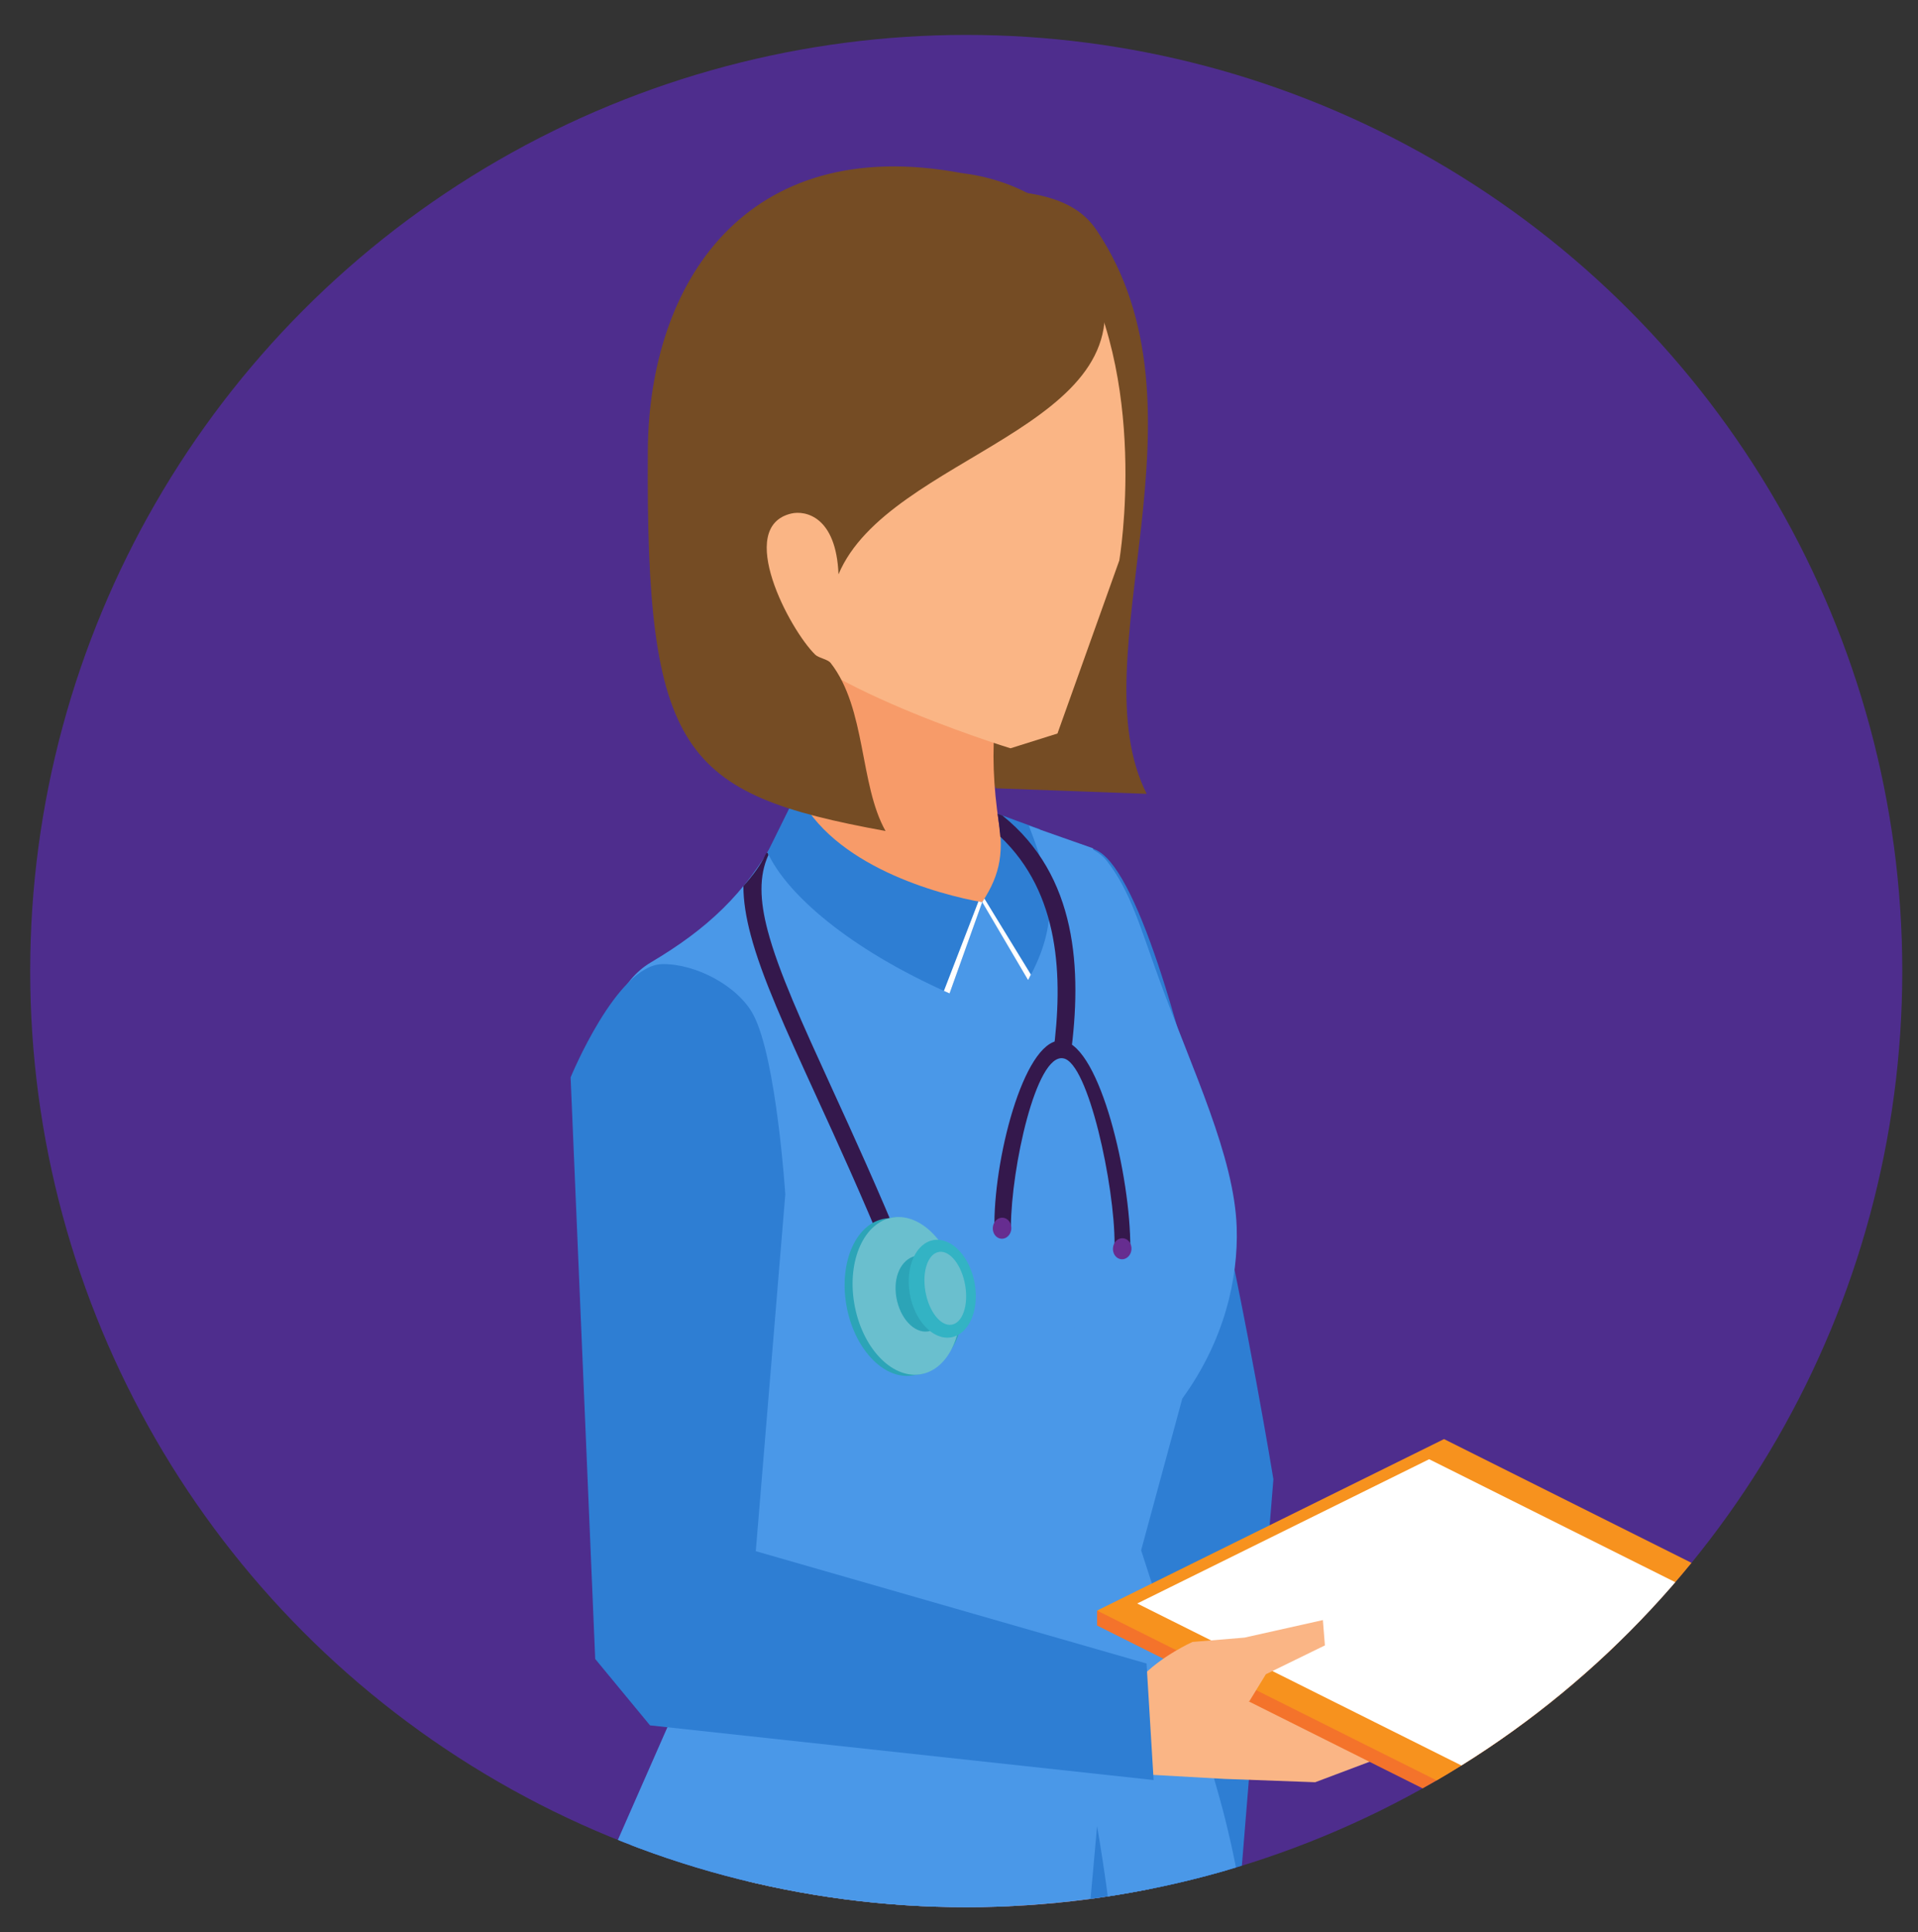 <?xml version="1.0" encoding="UTF-8"?><svg id="_ÎÓÈ_1" xmlns="http://www.w3.org/2000/svg" xmlns:xlink="http://www.w3.org/1999/xlink" viewBox="0 0 425.71 428.85"><rect x="0" y="0" width="425.71" height="428.85" fill="#333333" stroke="none"/><defs><style>.cls-1{clip-path:url(#clippath);}.cls-2{fill:#662d90;}.cls-3{fill:#4e2d8d;}.cls-4{fill:#fab585;}.cls-4,.cls-5,.cls-6,.cls-7,.cls-8,.cls-9,.cls-10,.cls-11,.cls-12,.cls-13,.cls-14,.cls-15{fill-rule:evenodd;}.cls-5{fill:#f4732b;}.cls-6{fill:#f79b69;}.cls-7{fill:#2e7ed3;}.cls-8{fill:#34184c;}.cls-9{fill:#33b3c4;}.cls-10{fill:#2ca4b7;}.cls-11{fill:#4a98e8;}.cls-12{fill:#754c24;}.cls-13{fill:#6abfce;}.cls-14{fill:#fff;}.cls-15{fill:#f7921e;}</style><clipPath id="clippath"><circle class="cls-3" cx="214.46" cy="215.51" r="207.76"/></clipPath></defs><circle class="cls-3" cx="214.46" cy="215.51" r="207.76"/><g class="cls-1"><g><g><g><path class="cls-6" d="M197.29,477.16c1.85-21.8,5.83-49.65,23.75-105l28.01,2.34h7l-1.16,64.18c1.89,37.17,8.66,110.24,9.78,147.12,.73,23.69-5.28,35.46-4.53,53.11,2.01,47.52-3.62,94.2-4.93,142.98,.42,11.81,2.84,22.23,4.38,26.14,4.49,11.44,21.01,20.97,29.91,28.41l2.33,8.02-10.93,2.18-14.15,1.02c-7.67-5.13-15.36-11.94-20.49-15.3-19.9-13.08-26.35-13.29-21.9-25.86,1.68-4.74,4.12-24.76-1.06-46.63l.18,.09c-9.18-47.28-18.38-79.77-17-113.46,3.06-74.57-.03-73.44-8.05-119.99-12.36-71.76-3.54-20.81-1.12-49.34Z"/><path class="cls-4" d="M148,503.41c1.85-21.8,5.83-49.65,23.75-105l28.01,2.34h7l-1.17,64.18c1.89,37.17,8.66,110.24,9.78,147.11,.73,23.7-5.28,35.47-4.53,53.12,2,46.99-3.48,93.17-4.88,141.36,.24,11.68,2.05,21.83,3.59,25.72,4.5,11.43,21.01,20.97,29.91,28.41l2.33,8.02-10.94,2.19-14.14,1.02c-7.67-5.13-15.36-11.94-20.49-15.31-19.91-13.07-26.36-13.28-21.91-25.86,1.59-4.49,4.17-22.95,.04-43.47-9.25-47.81-18.57-80.57-17.18-114.49l1.13-48.64s-3.48-38.24-9.19-71.35c-12.35-71.76-3.54-20.8-1.11-49.34Z"/><path class="cls-11" d="M159.01,354.48c.02,7.73-3.25,13.79-6.9,20.95-5.62,11-14.44,38.36-15.82,52.07-5.44,54.08,8.76,90.97,18.3,184.05,61.08,5.23,102.8-12.94,112.6-23.48,12.33-160.71,7.42-173.41-2.53-204.66-5.42-17.03-15.31-32.25-14.61-40.39-21.82,23.37-59.76,26.18-91.03,11.46Z"/></g><path class="cls-7" d="M242.13,188.27c18.22,3.08,40.51,140.03,40.51,140.03l-11.03,135.13h-33.33s11.52-128.3,11.52-128.3l2.62-11.28s-2.33-28.92-6.36-40.39l-23.49-67.01,19.57-28.18Z"/><polygon class="cls-11" points="239.25 217.51 239.25 192.42 230.27 188.27 177.77 208.32 218.19 385.89 252.6 366.61 239.25 217.51"/><path class="cls-12" d="M204.68,42.21c19.42-.56,32.54-.27,38.66,8.8,26.93,39.95-4.19,94.77,11.17,125.17l-33.47-1.23-43.27-75.08,26.92-57.66Z"/><path class="cls-6" d="M175.37,132.14c1.43,9.29,9.81,30.51-.1,54l33.83,19.15,15.18-8.71c-4.26-19.99-5.22-32.08-1.26-49.96l-47.64-14.47Z"/><path class="cls-4" d="M237.82,55.63c17.58,27.94,10.62,68.74,10.62,68.74l-13.73,38.42-10.43,3.28s-52.3-16.03-55.24-31.13l-11.43-58.49,80.2-20.81Z"/><path class="cls-11" d="M158.05,355.52c.02,7.73-6.9,20.95-6.9,20.95l-15.72,35.75s-2.35,64.65-.53,97.26c28.57,2.65,59.56,2.41,81.37-.88,1.64-67.01,17.59-123.4,13.57-177.27-6.75-90.61-32.3-109.92-57.44-145.67-7.07,12.71-15.39,20.49-27.96,27.94-26.9,15.96,5.05,97.89,5.05,97.89l8.56,44.03h0Zm91.3,144.05c2.87-95.12-16.88-119.17-12.28-155.26,7.81-61.26,10.97-107.55,2.9-156.91,2.4,.9,4.38,2.02,5.61,3.56,5.41,6.8,7.61,15.22,11.87,26.83,7.29,19.86,16.51,38.87,17.04,54.58,.38,11.34-2.73,25.18-12.07,38.01l-9.14,33.68s8.15,25.12,13.57,42.15c7.14,22.43,13.55,46.66,11.23,98.81-7.24,5.98-19.93,10.79-28.74,14.55Z"/><path class="cls-7" d="M221.49,180.62c1.34,8.23,.74,13.16-3.48,19.58,3.39,5.77,6.78,11.55,10.18,17.31,7.3-13.17,4.56-20.46,2.62-33.46l-9.32-3.43Z"/><path class="cls-11" d="M228.36,183.25l14.21,5,11.88,38.86-5.63,8.53,13.04,15.34-27.61,104.57c2.25-59.16,15.12-117.83-5.89-172.31Z"/><path class="cls-7" d="M176.96,175.79c7.75,16.48,31.62,22.78,41.05,24.44l-7.24,20.24c-22.56-9.98-36.29-22.21-40.42-31.3l6.61-13.38Z"/><g><path class="cls-4" d="M252.97,372.3c10.38-2.88,23.16-5.9,33.18-2.82,7.07,2.17,31.83,16.24,31.83,16.24l-26.07,9.82-20.13-.74-19.37-1.09,.55-21.41Z"/><polygon class="cls-5" points="243.5 360.76 343.58 410.81 420.59 372.59 420.59 369.43 243.5 357.44 243.5 360.76"/><polygon class="cls-15" points="243.5 357.44 343.58 407.49 420.59 369.43 320.51 319.38 243.5 357.44"/><polygon class="cls-14" points="252.41 355.87 341.75 400.5 406.54 368.48 317.21 323.85 252.41 355.87"/><path class="cls-4" d="M277.3,377.56l3.67-5.99,13.1-6.4-.45-5.62-17.4,3.89-11.54,.96s-7.07,3.17-11.51,8.01l3.78,8.51,13.46-.62,6.88-2.74Z"/><path class="cls-7" d="M126.65,239.11s10.25-24.98,20.36-25.14c7.46-.12,16.88,4.91,20.23,11.3,5.11,9.77,7.06,39.79,7.06,39.79l-6.55,79.2,86.73,24.93,1.57,25.86-111.77-12.13-12.17-14.74-5.46-129.07Z"/></g><path class="cls-12" d="M186.11,127.47c-.51-12.92-7.41-14.22-10.48-13.5-12.51,2.95-.35,25.81,5.33,31.34,.82,.76,2.75,.98,3.42,1.84,7.91,10.16,6.36,26.94,12.17,37.28-45.23-8.26-53.26-17.13-52.76-84.58,.28-36.89,21.6-70.41,69.59-61.45,10.62,1.28,25.37,6.93,30.54,23.16,10.65,33.43-46.69,39.41-57.81,65.9Z"/></g><path class="cls-8" d="M237.64,234.29l-3.88-.46c2.26-17.06,1.5-35.6-11.74-48.14-.14-1.73-.34-3.43-.59-5.09l1.03,.37c16.73,13.41,17.72,34.3,15.17,53.32h0Zm-67.77-44.56c.34-.73,.55-.56,.68,.03-2.1,4.57-1.94,10.04-.15,16.79,2.4,9.08,7.63,20.51,14.24,34.97,4.78,10.44,10.28,22.47,16.01,36.44l-3.64,1.36c-5.67-13.84-11.17-25.87-15.96-36.32-6.67-14.59-11.95-26.12-14.43-35.51-1.06-3.98-1.62-7.58-1.62-10.84,2.12-2.38,3.82-4.69,4.86-6.91Z"/><g><path class="cls-10" d="M196.51,270.44c-6.42,.93-10.3,9.49-8.67,19.11,1.63,9.62,8.16,16.66,14.59,15.73l2.26-.35c6.07-2.24,12.01-11.53,6.42-18.76l-12.4-16.04-2.19,.31Z"/><path class="cls-13" d="M198.28,270.18c-6.43,.94-10.31,9.49-8.67,19.11,1.63,9.62,8.16,16.66,14.58,15.73,6.42-.93,10.3-9.49,8.67-19.11-1.63-9.62-8.16-16.66-14.58-15.73Z"/><path class="cls-10" d="M203.12,278.75c-3.07,.76-4.95,4.56-4.17,9.18,.79,4.62,3.93,8,7.01,7.56l4.89-1.18c2.21-1.41,.37-4.34-.72-8l-2.54-8.59-4.46,1.03Z"/><path class="cls-9" d="M207.31,275.2c-3.98,.58-6.39,5.89-5.39,11.86,1.01,5.97,5.07,10.34,9.06,9.76,3.98-.58,6.39-5.89,5.38-11.86-1.01-5.97-5.06-10.34-9.05-9.76Z"/><path class="cls-13" d="M208.44,277.84c-2.44,.35-3.81,4.26-3.05,8.72,.76,4.46,3.35,7.8,5.79,7.44,2.44-.36,3.81-4.26,3.05-8.73-.76-4.46-3.35-7.79-5.79-7.44Z"/></g><path class="cls-8" d="M220.71,271.51c.08-15.84,7.11-41.99,15.3-40.5h0c8.19,1.49,14.95,30.15,14.87,45.99l-3.5-.88c.06-12.86-5.83-40.35-11.39-41.24h0c-6.05-1.1-11.54,24.43-11.61,37.3l-3.67-.67Z"/><ellipse class="cls-2" cx="222.41" cy="272.58" rx="2.34" ry="2.06" transform="translate(-64.52 476.14) rotate(-86.14)"/><ellipse class="cls-2" cx="249.08" cy="277.14" rx="2.34" ry="2.06" transform="translate(-44.2 507) rotate(-86.14)"/><polyline class="cls-14" points="218.01 200.21 228.19 217.51 228.81 216.29 218.49 199.42"/><polyline class="cls-14" points="210.76 220.47 209.51 219.91 217.17 200.06 218 200.24"/></g></g></svg>